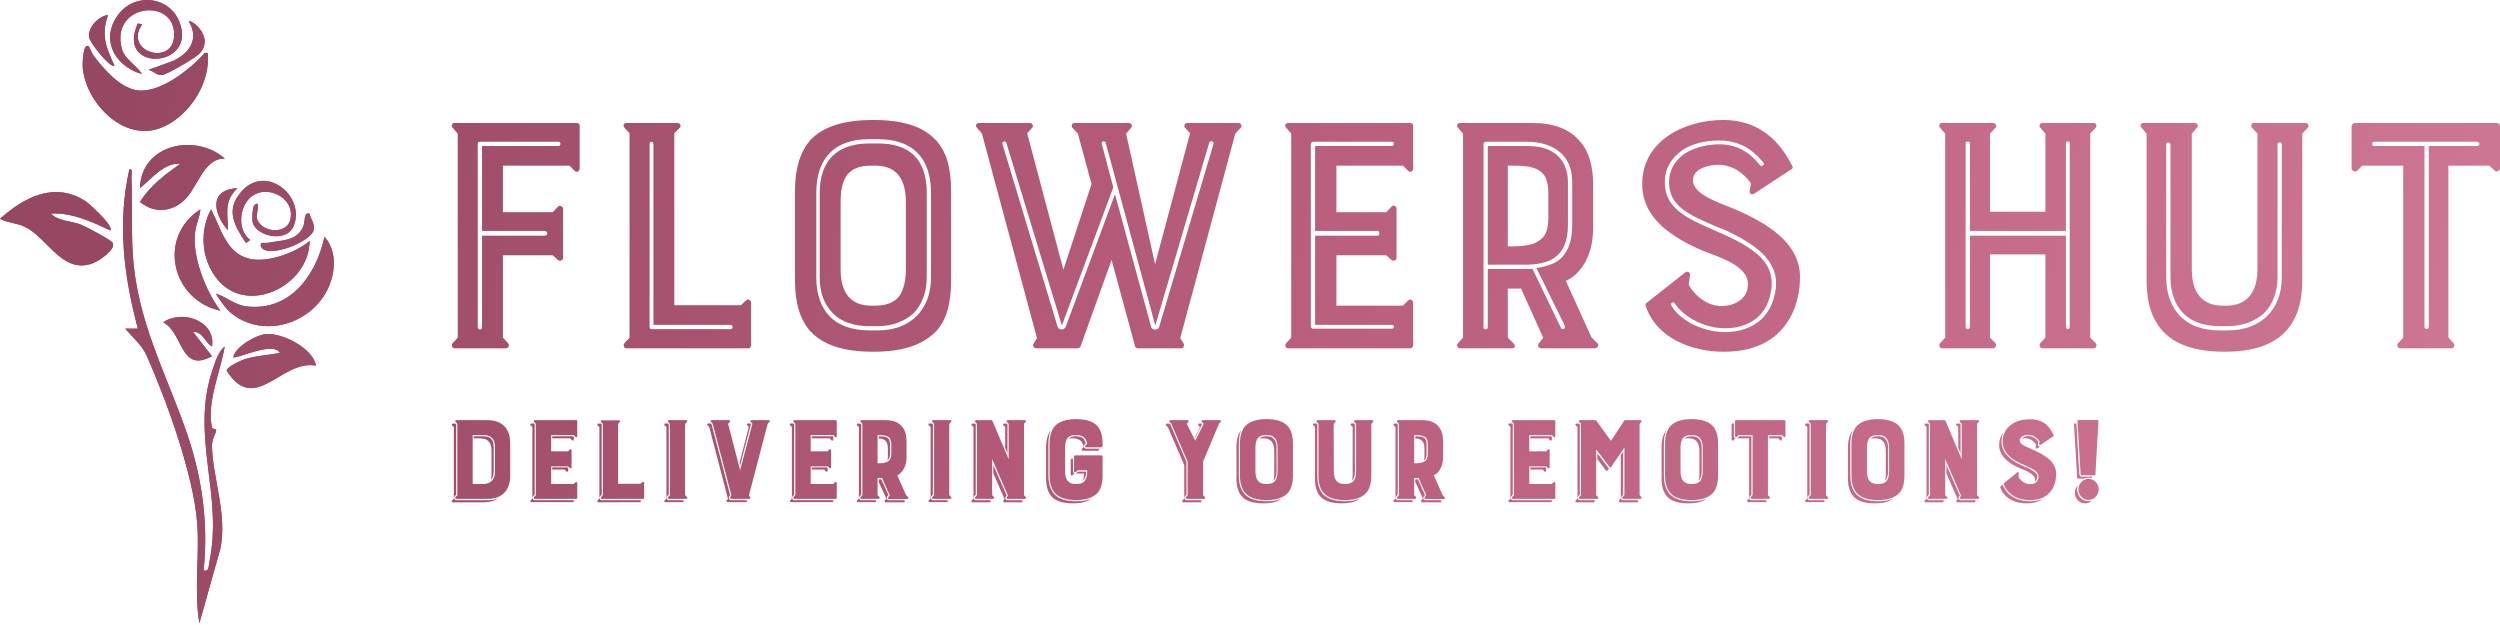 <svg xmlns="http://www.w3.org/2000/svg" fill="none" viewBox="0 0 512 128" height="128" width="512">
<path fill="url(#paint0_linear_388_492)" d="M28.229 4.792C23.555 14.989 40.623 14.023 36.691 4.359C34.671 -0.595 27.976 -1.534 24.524 2.617C20.311 7.67 23.31 13.563 29.09 15.169C27.976 13.383 25.512 12.11 24.95 9.999C22.585 1.11 34.843 -0.487 35.613 6.299C36.483 13.96 25.004 10.883 29.09 5.017L28.22 4.792H28.229ZM22.141 3.059C20.166 3.33 18.028 5.532 18.237 7.562C18.363 8.807 22.757 14.186 23.446 13.437C21.706 9.701 20.646 7.183 22.141 3.059ZM30.404 14.303C31.672 14.565 31.962 15.548 33.339 15.323C34.39 15.151 40.016 11.831 40.795 11.036C44.093 7.625 39.164 3.908 38.657 4.368C40.867 7.995 38.802 10.937 35.341 12.525L30.404 14.303ZM18.228 9.547C16.986 8.474 16.896 13.112 16.932 13.644C17.412 20.71 24.832 28.75 32.333 26.395C38.005 24.608 42.761 17.831 42.58 11.93C42.561 11.28 42.869 10.657 41.918 10.838C38.992 14.204 32.46 19.383 27.776 18.436C24.325 17.741 21.217 14.068 19.188 11.406C18.78 10.865 18.309 9.611 18.237 9.538L18.228 9.547ZM46.031 32.477C40.115 27.243 28.882 29.472 28.664 38.541C31.047 36.637 33.574 33.262 36.908 33.56C33.819 35.744 30.675 38.108 28.673 41.356C31.744 43.928 35.64 43.36 38.222 40.499C40.532 37.937 41.991 32.315 46.031 32.486V32.477ZM41.692 116.841C42.688 107.42 41.447 98.089 38.421 89.165C34.852 78.625 29.905 69.394 27.912 58.096C26.562 50.453 27.224 43.748 26.916 36.15C26.898 35.626 27.242 34.544 26.49 34.643C23.998 45.733 25.348 56.462 28.229 67.3H25.62C27.151 69.078 29.072 70.648 30.041 72.85C34.136 82.126 39.608 97.124 40.378 107.122C40.895 113.836 39.699 120.974 40.822 127.66L45.152 112.293C46.548 105.363 43.576 97.846 43.413 91.511C43.368 89.751 44.192 88.93 44.283 88.055C44.301 87.874 43.504 87.911 43.422 87.568C42.226 82.623 45.207 75.855 46.022 70.982C44.727 71.929 44.056 74.14 43.549 75.647C38.892 89.382 45.796 101.257 42.851 115.208C42.697 115.948 42.833 117.139 41.683 116.841H41.692ZM52.119 41.997C51.721 42.367 51.557 44.876 51.766 45.58C52.617 48.467 58.696 49.749 60.137 46.311C62.655 40.319 54.583 33.479 49.501 39.173C46.104 42.99 47.979 46.157 50.389 49.767L51.249 49.135C48.831 47.33 48.957 43.414 50.633 41.149C53.56 37.206 60.409 39.994 59.512 44.786C58.832 48.377 52.898 47.583 52.563 44.325C52.527 43.973 53.442 40.752 52.137 41.988L52.119 41.997ZM48.64 38.541C42.679 38.83 43.703 43.784 46.693 47.186C46.693 43.748 45.75 41.239 48.64 38.541ZM22.576 47.186C23.41 46.356 18.4 41.781 17.512 41.203C11.225 37.133 4.992 40.337 0 44.813C1.939 45.823 3.751 45.589 5.789 46.825C10.074 49.442 13.109 56.201 19.097 53.882C20.302 53.412 23.935 50.985 23.029 49.667C22.631 49.081 17.566 46.392 16.588 46.013C14.568 45.219 11.859 45.3 10.418 43.73C14.785 43.531 18.762 45.381 22.576 47.186ZM45.161 63.627C42.145 59.675 39.282 52.456 39.97 47.439C40.206 45.751 40.922 44.434 41.039 42.864C32.143 48.603 35.169 61.507 45.161 63.627ZM63.407 49.352C60.445 51.806 54.674 53.936 50.896 52.952C46.249 51.743 45.161 46.545 43.214 42.864C40.913 47.249 41.203 52.636 44.111 56.679C50.153 65.08 63.38 58.619 63.407 49.352ZM63.398 43.73C62.103 43.441 62.592 45.318 62.057 46.5C60.744 49.415 57.528 49.207 54.864 49.722C54.167 49.857 53.206 49.388 53.415 50.425C54.484 53.169 63.915 49.55 64.286 46.942C64.458 45.706 63.579 44.849 63.398 43.721V43.73ZM46.62 63.474C52.228 68.852 61.179 67.372 65.754 61.426C68.526 57.834 69.613 52.032 66.451 48.485C64.793 56.255 59.512 63.763 50.588 62.761C47.988 62.472 46.62 60.902 44.292 60.171C44.138 60.307 46.294 63.158 46.62 63.474ZM43.422 70.982C44.246 65.667 37.225 63.33 33.438 66.01C37.57 68.175 36.899 76.568 43.413 72.931L39.517 67.959C41.556 67.905 41.964 70.125 43.422 70.982ZM64.703 74.88C64.105 71.343 57.89 68.184 54.547 68.41C52.527 68.545 48.278 70.91 47.761 73.148C48.332 73.653 55.969 69.773 57.31 72.281C54.928 72.751 52.454 72.814 50.126 73.563C49.41 73.788 46.303 75.16 46.43 75.954C52.282 85.05 57.591 73.581 64.694 74.88H64.703Z"></path>
<path fill="url(#paint1_linear_388_492)" d="M41.692 116.841C42.842 117.139 42.707 115.947 42.861 115.208C45.796 101.257 38.893 89.381 43.559 75.647C44.075 74.14 44.745 71.92 46.032 70.981C45.225 75.854 42.236 82.622 43.432 87.567C43.513 87.901 44.31 87.865 44.292 88.055C44.202 88.93 43.377 89.751 43.423 91.511C43.586 97.846 46.557 105.362 45.162 112.293L40.832 127.66C39.699 120.974 40.904 113.836 40.388 107.122C39.618 97.133 34.146 82.126 30.051 72.849C29.081 70.656 27.152 69.086 25.63 67.308H28.239C25.358 56.471 24.017 45.742 26.5 34.651C27.261 34.552 26.907 35.635 26.925 36.158C27.233 43.747 26.572 50.452 27.922 58.104C29.915 69.411 34.861 78.643 38.431 89.173C41.457 98.098 42.689 107.438 41.701 116.85L41.692 116.841Z"></path>
<path fill="url(#paint2_linear_388_492)" d="M18.226 9.547C18.308 9.62 18.77 10.874 19.178 11.415C21.207 14.077 24.314 17.75 27.766 18.445C32.459 19.392 38.982 14.222 41.908 10.847C42.859 10.666 42.551 11.28 42.569 11.939C42.75 17.84 37.994 24.617 32.323 26.404C24.831 28.759 17.411 20.719 16.922 13.653C16.886 13.121 16.976 8.483 18.217 9.556L18.226 9.547Z"></path>
<path fill="url(#paint3_linear_388_492)" d="M22.576 47.186C18.762 45.381 14.785 43.531 10.418 43.73C11.859 45.3 14.568 45.219 16.588 46.013C17.557 46.392 22.631 49.09 23.029 49.667C23.935 50.994 20.311 53.412 19.097 53.882C13.109 56.201 10.065 49.433 5.789 46.825C3.76 45.589 1.948 45.814 0 44.813C4.992 40.337 11.225 37.133 17.512 41.203C18.4 41.781 23.401 46.365 22.576 47.186Z"></path>
<path fill="url(#paint4_linear_388_492)" d="M63.407 49.352C63.38 58.619 50.153 65.08 44.111 56.679C41.203 52.636 40.913 47.249 43.214 42.864C45.152 46.536 46.249 51.734 50.896 52.952C54.674 53.936 60.454 51.806 63.407 49.352Z"></path>
<path fill="url(#paint5_linear_388_492)" d="M46.03 32.477C41.989 32.314 40.531 37.927 38.221 40.49C35.639 43.359 31.734 43.919 28.672 41.347C30.674 38.098 33.818 35.734 36.907 33.55C33.573 33.243 31.046 36.627 28.663 38.532C28.89 29.472 40.114 27.243 46.03 32.468V32.477Z"></path>
<path fill="url(#paint6_linear_388_492)" d="M46.62 63.474C46.294 63.158 44.138 60.307 44.292 60.171C46.62 60.902 47.988 62.472 50.588 62.761C59.512 63.763 64.793 56.255 66.451 48.485C69.622 52.032 68.526 57.834 65.754 61.426C61.17 67.372 52.228 68.852 46.62 63.474Z"></path>
<path fill="url(#paint7_linear_388_492)" d="M64.703 74.88C57.6 73.581 52.291 85.041 46.439 75.954C46.312 75.16 49.419 73.797 50.135 73.563C52.463 72.814 54.946 72.751 57.319 72.281C55.978 69.773 48.341 73.653 47.771 73.148C48.278 70.901 52.536 68.546 54.556 68.41C57.89 68.185 64.114 71.343 64.712 74.88L64.703 74.88Z"></path>
<path fill="url(#paint8_linear_388_492)" d="M45.161 63.627C35.169 61.507 32.143 48.603 41.039 42.864C40.922 44.434 40.206 45.751 39.97 47.439C39.273 52.456 42.145 59.675 45.161 63.627Z"></path>
<path fill="url(#paint9_linear_388_492)" d="M28.229 4.792L29.099 5.017C25.013 10.892 36.482 13.96 35.622 6.299C34.852 -0.487 22.594 1.11 24.959 9.999C25.52 12.11 27.985 13.392 29.099 15.169C23.31 13.563 20.32 7.67 24.533 2.617C27.994 -1.534 34.679 -0.595 36.7 4.359C40.632 14.023 23.564 14.989 28.238 4.792H28.229Z"></path>
<path fill="url(#paint10_linear_388_492)" d="M52.119 41.997C53.424 40.761 52.508 43.974 52.544 44.334C52.87 47.592 58.813 48.386 59.493 44.795C60.399 40.012 53.541 37.215 50.615 41.158C48.939 43.414 48.821 47.339 51.231 49.144L50.37 49.776C47.969 46.166 46.085 42.99 49.482 39.182C54.565 33.479 62.637 40.328 60.118 46.32C58.678 49.758 52.599 48.476 51.747 45.589C51.539 44.885 51.702 42.376 52.1 42.006L52.119 41.997Z"></path>
<path fill="url(#paint11_linear_388_492)" d="M43.422 70.982C41.964 70.125 41.556 67.905 39.517 67.959L43.413 72.931C36.899 76.568 37.57 68.175 33.438 66.01C37.225 63.339 44.246 65.667 43.422 70.982Z"></path>
<path fill="url(#paint12_linear_388_492)" d="M30.404 14.303L35.341 12.525C38.802 10.928 40.867 7.986 38.657 4.368C39.164 3.908 44.093 7.625 40.795 11.036C40.025 11.839 34.39 15.151 33.339 15.323C31.962 15.548 31.672 14.565 30.404 14.303Z"></path>
<path fill="url(#paint13_linear_388_492)" d="M22.14 3.059C20.645 7.183 21.706 9.7 23.445 13.436C22.765 14.176 18.363 8.798 18.236 7.562C18.027 5.54 20.165 3.329 22.14 3.059Z"></path>
<path fill="url(#paint14_linear_388_492)" d="M63.398 43.73C63.579 44.858 64.458 45.706 64.286 46.952C63.923 49.55 54.483 53.178 53.414 50.435C53.206 49.397 54.166 49.866 54.864 49.731C57.518 49.217 60.743 49.424 62.057 46.509C62.592 45.327 62.102 43.441 63.398 43.739L63.398 43.73Z"></path>
<path fill="url(#paint15_linear_388_492)" d="M48.639 38.541C45.74 41.239 46.682 43.748 46.691 47.186C43.711 43.784 42.687 38.821 48.639 38.541Z"></path>
<path fill="url(#paint16_linear_388_492)" d="M97.847 67.053C97.847 67.577 98.72 67.665 98.72 67.053V48.26H111.559C112.258 48.26 112.258 47.299 111.559 47.299H98.72V29.905H114.354C114.878 29.905 114.966 29.031 114.354 29.031H98.283C98.109 29.031 97.847 29.118 97.847 29.38V67.053ZM103 69.151L104.048 70.287C104.397 70.636 104.223 71.336 103.524 71.336H93.13C92.606 71.336 92.344 70.724 92.693 70.287L93.741 69.151V27.37L92.693 26.146C92.344 25.797 92.519 25.185 93.13 25.185H118.11C118.46 25.185 118.722 25.447 118.722 25.709V34.45C118.722 34.974 118.198 35.499 117.673 34.974L116.625 33.925H103V43.453H113.219L114.267 42.317C114.529 41.967 115.315 42.229 115.315 42.754V52.805C115.315 53.33 114.616 53.592 114.267 53.242L113.219 52.281H103V69.151Z"></path>
<path fill="url(#paint17_linear_388_492)" d="M133.036 29.468V67.053C133.036 67.228 133.211 67.402 133.473 67.402H149.632C150.156 67.402 150.156 66.528 149.632 66.528H133.822V29.468C133.822 28.943 133.036 28.856 133.036 29.468ZM151.728 62.508L152.863 61.459C153.125 61.197 153.824 61.371 153.824 61.983V70.724C153.824 70.986 153.649 71.336 153.3 71.336H128.32C127.796 71.336 127.534 70.724 127.883 70.287L128.931 69.151V27.282L127.883 26.146C127.534 25.709 127.708 25.185 128.32 25.185H138.714C139.325 25.185 139.587 25.797 139.238 26.146L138.102 27.282V62.508H151.728Z"></path>
<path fill="url(#paint18_linear_388_492)" d="M167.178 39.52V56.826C167.178 60.148 168.052 62.857 169.973 64.868C171.807 66.703 174.602 67.665 178.009 67.665H179.843C186.394 67.665 190.674 63.469 190.674 56.826V39.52C190.674 32.352 186.918 28.506 179.843 28.506H178.009C170.934 28.506 167.178 32.352 167.178 39.52ZM178.009 66.791C174.777 66.791 172.331 65.916 170.585 64.168C168.838 62.42 167.877 59.973 167.877 56.826V39.52C167.877 32.877 171.458 29.38 178.009 29.38H179.843C186.481 29.38 189.8 32.789 189.8 39.52V56.826C189.8 59.798 188.839 62.42 187.005 64.256C185.171 65.829 182.725 66.791 179.843 66.791H178.009ZM178.882 72.035C172.681 72.035 168.576 70.636 165.955 67.84C163.946 65.567 162.811 62.245 162.811 57.438V38.995C162.811 34.362 163.946 31.041 165.955 28.681C168.663 25.884 172.768 24.573 178.882 24.573C184.909 24.573 189.101 25.884 191.722 28.768C193.818 31.041 194.779 34.362 194.779 38.995V57.438C194.779 62.245 193.818 65.567 191.722 67.84C189.014 70.636 184.909 72.035 178.882 72.035ZM185.52 41.355C185.52 35.149 182.201 33.925 179.232 33.925H178.358C176.087 33.925 174.515 34.537 173.467 35.848C172.506 37.247 172.157 38.995 172.157 41.355V55.165C172.157 61.284 175.476 62.595 178.358 62.595H179.232C181.502 62.595 183.162 61.983 184.21 60.585C185.084 59.274 185.52 57.438 185.52 55.165V41.355Z"></path>
<path fill="url(#paint19_linear_388_492)" d="M228.004 38.383L217.523 66.528H217.435L206.081 29.206C205.993 28.768 205.12 28.943 205.295 29.468L216.562 66.791C216.824 67.752 218.047 67.665 218.309 66.791L228.353 39.782L235.69 66.703C235.778 67.752 237.35 67.752 237.437 66.791L248.53 29.468C248.704 28.943 247.831 28.681 247.656 29.206L236.651 66.528H236.564L226.432 29.206C226.344 28.768 225.471 28.856 225.646 29.468L228.004 38.383ZM241.717 69.238L242.416 70.374C242.59 70.724 242.416 71.336 241.979 71.336H233.07C232.721 71.336 232.459 71.073 232.459 70.899L227.655 53.242L221.279 70.986C221.191 71.161 220.929 71.336 220.754 71.336H212.282C211.671 71.336 211.409 70.811 211.671 70.374L212.37 69.238L201.102 27.37L200.054 26.146C199.705 25.797 199.879 25.185 200.491 25.185H210.885C211.409 25.185 211.758 25.797 211.409 26.146L210.361 27.282L217.785 55.253L223.549 37.684L220.754 27.37L219.619 26.146C219.357 25.797 219.532 25.185 220.056 25.185H231.148C231.76 25.185 232.022 25.797 231.672 26.146L230.624 27.37L236.564 54.117L243.726 27.282L242.678 26.146C242.416 25.884 242.59 25.185 243.114 25.185H253.683C254.12 25.185 254.469 25.797 254.12 26.146L252.984 27.37L241.717 69.238Z"></path>
<path fill="url(#paint20_linear_388_492)" d="M268.458 29.555V66.791C268.458 67.228 268.72 67.315 268.982 67.315H285.053C285.664 67.315 285.577 66.528 285.053 66.528H269.331V48.26H282.171C282.607 48.26 282.607 47.299 282.171 47.299H269.331V29.905H285.053C285.577 29.905 285.664 29.031 285.053 29.031H268.982C268.72 29.031 268.458 29.206 268.458 29.555ZM288.809 71.336H263.828C263.304 71.336 263.042 70.724 263.392 70.287L264.44 69.151V27.37L263.392 26.146C263.042 25.797 263.217 25.185 263.828 25.185H288.809C289.158 25.185 289.42 25.447 289.42 25.709V34.45C289.42 34.974 288.896 35.499 288.372 34.974L287.324 33.925H273.698V43.453H283.917L284.966 42.317C285.228 41.967 286.014 42.054 286.014 42.754V52.805C286.014 53.33 285.315 53.592 284.966 53.242L283.917 52.281H273.698V62.595H287.324L288.372 61.546C288.809 61.109 289.42 61.459 289.42 62.071V70.724C289.42 70.986 289.158 71.336 288.809 71.336Z"></path>
<path fill="url(#paint21_linear_388_492)" d="M304.696 67.053V55.078H313.867L319.719 67.228C319.893 67.577 320.68 67.402 320.505 66.791L314.653 54.903C316.4 54.641 317.797 54.204 318.933 53.505C321.029 52.019 321.99 49.571 321.99 46.075V37.334C321.99 29.642 315.002 29.031 312.819 29.031H304.259C304.084 29.031 303.822 29.206 303.822 29.468V67.053C303.822 67.577 304.696 67.577 304.696 67.053ZM321.116 46.075C321.116 53.242 316.574 54.204 312.207 54.204H304.696V29.905H312.819C320.33 29.905 321.116 35.062 321.116 37.334V46.075ZM299.63 27.37L298.582 26.146C298.232 25.797 298.407 25.185 299.018 25.185H313.779C318.147 25.185 321.466 26.409 323.562 28.943C325.396 30.954 326.27 34.013 326.27 37.771V46.599C326.27 49.047 325.833 51.319 324.959 53.068C323.999 55.078 322.601 56.651 320.68 57.525L325.92 69.063L327.143 70.287C327.58 70.549 327.23 71.336 326.619 71.336H315.614C315.177 71.336 314.74 70.811 315.177 70.287L316.05 69.151L311.508 59.099H308.801V69.151L309.936 70.287C310.548 70.899 310.198 71.336 309.587 71.336H299.018C298.494 71.336 298.232 70.724 298.582 70.287L299.63 69.151V27.37ZM308.801 50.445H309.936C312.731 50.445 314.391 50.008 315.526 49.047C316.662 48.173 317.098 46.774 317.098 44.414V39.869C317.098 37.422 316.662 35.936 315.526 35.149C314.478 34.275 312.819 33.925 309.936 33.925H308.801V50.445Z"></path>
<path fill="url(#paint22_linear_388_492)" d="M342.264 62.508C342.962 63.906 344.535 65.217 346.369 66.266C347.854 67.053 350.387 68.014 353.356 68.014C355.103 68.014 357.549 67.665 359.732 66.179C361.916 64.693 363.226 62.333 363.663 59.186C364.449 53.155 358.946 49.834 353.706 47.299L351.347 46.337C345.845 43.977 341.827 42.229 341.827 37.334C341.827 34.275 343.661 32.352 345.146 31.391C346.98 30.254 349.513 29.555 352.133 29.555C356.937 29.555 359.296 32.44 360.518 33.925C360.955 34.1 361.479 33.751 361.13 33.314C359.907 31.828 357.287 28.768 352.133 28.768C349.338 28.768 346.631 29.38 344.622 30.691C342.264 32.352 340.953 34.537 340.953 37.334C340.953 42.666 345.408 44.677 350.998 47.124L353.356 48.173C360.693 51.494 363.313 54.554 362.789 59.099C361.829 66.441 355.889 67.228 353.356 67.228C348.028 67.228 344.098 63.993 342.962 62.071C342.613 61.721 342.089 62.071 342.264 62.508ZM340.866 46.774C337.809 44.152 336.324 41.18 336.324 37.684C336.324 28.943 344.797 24.573 352.92 24.573C359.383 24.573 364.012 27.894 367.069 34.013C367.244 34.275 367.157 34.537 366.807 34.712L359.208 39.694C358.772 39.957 358.247 39.694 358.335 39.083L358.597 37.509C357.025 35.411 354.841 33.751 351.871 33.751C350.299 33.751 346.718 34.362 346.718 36.897C346.718 40.044 352.745 41.705 355.715 43.016C361.392 45.551 368.641 49.484 368.641 56.739C368.641 58.837 368.292 62.857 365.846 66.266C363.139 70.112 358.859 72.035 353.007 72.035C346.543 72.035 339.207 69.325 337.023 62.595C336.936 62.333 337.023 62.158 337.285 61.983L345.146 55.777C345.495 55.515 346.194 55.602 346.107 56.389L345.845 58.312C347.068 60.585 349.688 62.682 352.57 62.682C354.928 62.682 357.985 61.459 357.985 58.137C357.985 54.903 353.356 53.068 350.474 52.019C347.155 50.795 343.748 49.134 340.866 46.774Z"></path>
<path fill="url(#paint23_linear_388_492)" d="M402.568 66.965C402.568 67.577 403.442 67.49 403.442 66.965V48.26H423.094V66.965C423.094 67.49 423.88 67.577 423.88 66.965V29.38C423.88 28.856 423.094 28.768 423.094 29.38V47.299H403.442V29.38C403.442 28.856 402.568 28.856 402.568 29.38V66.965ZM398.376 69.151V27.37L397.328 26.146C396.978 25.797 397.153 25.185 397.764 25.185H408.158C408.682 25.185 409.032 25.797 408.682 26.146L407.547 27.37V43.365H418.901V27.37L417.853 26.146C417.504 25.797 417.766 25.185 418.29 25.185H428.771C429.208 25.185 429.557 25.709 429.208 26.146L428.072 27.37V69.151L429.208 70.287C429.557 70.636 429.295 71.336 428.771 71.336H418.29C417.853 71.336 417.504 70.724 417.853 70.287L418.901 69.151V52.106H407.547V69.151L408.682 70.287C408.944 70.549 408.77 71.336 408.158 71.336H397.764C397.24 71.336 396.978 70.724 397.328 70.287L398.376 69.151Z"></path>
<path fill="url(#paint24_linear_388_492)" d="M443.639 29.642V56.826C443.639 60.148 444.688 62.857 446.522 64.78C448.443 66.703 451.151 67.665 454.557 67.665H456.304C462.942 67.665 467.309 63.469 467.309 56.826V29.642C467.309 29.031 466.436 28.943 466.436 29.642V56.826C466.436 59.798 465.475 62.42 463.554 64.256C461.719 65.829 459.274 66.791 456.304 66.791H454.557C451.413 66.791 448.88 65.916 447.133 64.168C445.474 62.42 444.513 59.973 444.513 56.826V29.642C444.513 29.031 443.639 29.031 443.639 29.642ZM439.622 27.37L438.573 26.146C438.224 25.709 438.399 25.185 439.01 25.185H449.404C450.103 25.185 450.278 25.797 449.928 26.146L448.88 27.37V55.165C448.88 61.284 452.286 62.595 455.169 62.595H456.042C460.322 62.595 462.331 59.623 462.331 55.165V27.37L461.195 26.146C460.933 25.884 461.021 25.185 461.632 25.185H472.201C472.637 25.185 472.987 25.797 472.637 26.146L471.502 27.37V57.438C471.502 67.49 465.999 72.035 455.605 72.035C445.736 72.035 439.622 68.102 439.622 57.438V27.37Z"></path>
<path fill="url(#paint25_linear_388_492)" d="M486.146 29.031C485.71 29.031 485.71 29.905 486.146 29.905C486.583 29.905 491.474 29.905 496.54 29.905V66.965C496.54 67.49 497.414 67.49 497.414 66.965V29.905C501.082 29.905 504.925 29.905 507.283 29.905C507.982 29.905 507.895 29.031 507.283 29.031H486.146ZM483.788 33.925L482.74 34.974C482.391 35.324 481.604 34.974 481.604 34.45V25.884C481.604 25.534 481.954 25.185 482.303 25.185H511.301C511.738 25.185 512 25.447 512 25.884V34.45C512 34.974 511.301 35.324 510.952 34.974L509.816 33.925H501.431V69.151L502.48 70.287C502.829 70.636 502.654 71.336 502.043 71.336H491.562C491.038 71.336 490.776 70.636 491.125 70.287L492.173 69.151V33.925H483.788Z"></path>
<path fill="url(#paint26_linear_388_492)" d="M93.662 86.813L93.306 86.386C93.266 86.365 93.237 86.335 93.217 86.294C93.217 86.233 93.227 86.192 93.247 86.172C93.286 86.091 93.356 86.05 93.454 86.05H99.801C101.403 86.05 102.609 86.508 103.42 87.424C104.132 88.218 104.488 89.368 104.488 90.874V97.347C104.488 98.935 104.082 100.126 103.272 100.92C102.481 101.754 101.324 102.172 99.801 102.172H93.454C93.356 102.172 93.286 102.131 93.247 102.049C93.207 101.968 93.227 101.887 93.306 101.805L93.662 101.408V86.813ZM98.941 89.103H96.806V99.118H98.941C99.732 99.118 100.335 98.894 100.75 98.447C101.166 98.019 101.373 97.408 101.373 96.615V91.607C101.373 90.732 101.176 90.101 100.78 89.714C100.404 89.307 99.791 89.103 98.941 89.103ZM92.95 87.454L92.594 87.119C92.515 87.037 92.495 86.956 92.535 86.874C92.575 86.793 92.644 86.752 92.743 86.752H93.247L93.425 86.905V101.317L93.128 101.622C92.99 101.826 92.96 101.999 93.039 102.141C93.098 102.345 93.237 102.446 93.454 102.446H99.801C100.75 102.446 101.512 102.304 102.085 102.019C101.294 102.589 100.296 102.874 99.09 102.874H92.743C92.624 102.874 92.555 102.833 92.535 102.752C92.515 102.63 92.535 102.548 92.594 102.507L92.95 102.11V87.454ZM100.068 90.386C99.712 89.978 99.1 89.775 98.23 89.775H97.013V89.347H98.941C99.712 89.347 100.266 89.52 100.602 89.867C100.938 90.233 101.106 90.813 101.106 91.607V96.615C101.106 97.327 100.919 97.887 100.543 98.294L100.513 98.355C100.612 97.989 100.662 97.642 100.662 97.317V92.279C100.662 91.424 100.464 90.793 100.068 90.386Z"></path>
<path fill="url(#paint27_linear_388_492)" d="M118.012 102.172H109.529C109.45 102.172 109.381 102.131 109.322 102.049C109.262 101.948 109.282 101.866 109.381 101.805L109.737 101.408V86.813L109.381 86.386C109.322 86.365 109.292 86.325 109.292 86.264C109.292 86.203 109.312 86.152 109.351 86.111C109.411 86.07 109.47 86.05 109.529 86.05H118.012C118.15 86.05 118.219 86.111 118.219 86.233V89.286C118.219 89.388 118.18 89.47 118.101 89.531C118.022 89.571 117.943 89.551 117.864 89.47L117.508 89.103H112.881V92.431H116.351L116.707 92.034C116.944 91.994 117.063 92.045 117.063 92.187V95.698C117.063 95.902 116.944 95.953 116.707 95.851L116.351 95.515H112.881V99.118H117.508L117.864 98.752C117.903 98.67 117.972 98.66 118.071 98.721C118.17 98.762 118.219 98.833 118.219 98.935V101.958C118.219 102.1 118.15 102.172 118.012 102.172ZM109.025 102.11V87.454L108.669 87.088C108.59 87.027 108.57 86.956 108.61 86.874C108.649 86.772 108.719 86.722 108.818 86.722H109.322L109.5 86.905V101.317L109.203 101.622C109.045 101.785 109.015 101.958 109.114 102.141C109.193 102.345 109.332 102.446 109.529 102.446H117.508V102.63C117.508 102.772 117.438 102.843 117.3 102.843H108.818C108.738 102.843 108.679 102.803 108.64 102.721C108.6 102.64 108.61 102.558 108.669 102.477L109.025 102.11ZM113.088 89.347H117.389L117.508 89.5V90.019C117.508 90.243 117.379 90.294 117.122 90.172L116.796 89.775H113.088V89.347ZM113.088 95.729H116.232L116.351 95.851V96.37C116.351 96.472 116.301 96.553 116.203 96.615C116.124 96.655 116.054 96.635 115.995 96.553L115.609 96.156H113.088V95.729Z"></path>
<path fill="url(#paint28_linear_388_492)" d="M131.83 98.66C131.889 98.721 131.919 98.803 131.919 98.904V101.958C131.919 102.1 131.859 102.172 131.741 102.172H123.258C123.159 102.172 123.09 102.131 123.051 102.049C123.011 101.948 123.031 101.866 123.11 101.805L123.466 101.408V86.813L123.11 86.416C123.031 86.355 123.011 86.284 123.051 86.203C123.09 86.121 123.159 86.08 123.258 86.08H126.788C126.887 86.08 126.956 86.121 126.995 86.203C127.035 86.284 127.025 86.355 126.966 86.416L126.58 86.813V99.088H131.207L131.592 98.721C131.612 98.681 131.662 98.66 131.741 98.66H131.83ZM122.398 102.507L122.754 102.11V87.485L122.398 87.119C122.319 87.058 122.299 86.976 122.339 86.874C122.378 86.793 122.438 86.752 122.517 86.752H123.051L123.229 86.905V101.317L122.932 101.622C122.774 101.785 122.744 101.958 122.843 102.141C122.902 102.345 123.041 102.446 123.258 102.446H131.237V102.63C131.237 102.772 131.167 102.843 131.029 102.843L122.517 102.874C122.418 102.874 122.359 102.823 122.339 102.721C122.299 102.619 122.319 102.548 122.398 102.507Z"></path>
<path fill="url(#paint29_linear_388_492)" d="M136.839 101.805L137.195 101.408V86.813L136.839 86.386C136.799 86.365 136.77 86.335 136.75 86.294C136.75 86.233 136.76 86.192 136.779 86.172C136.819 86.091 136.888 86.05 136.987 86.05H140.517C140.675 86.05 140.754 86.111 140.754 86.233C140.754 86.335 140.734 86.386 140.694 86.386L140.309 86.813V101.408L140.694 101.805C140.754 101.866 140.764 101.948 140.724 102.049C140.685 102.131 140.615 102.172 140.517 102.172H136.987C136.888 102.172 136.819 102.131 136.779 102.049C136.74 101.948 136.76 101.866 136.839 101.805ZM136.097 102.477L136.483 102.11V87.454L136.097 87.119C136.038 87.037 136.028 86.956 136.068 86.874C136.107 86.772 136.167 86.722 136.246 86.722H136.779L136.957 86.905V101.317L136.631 101.622C136.513 101.785 136.493 101.958 136.572 102.141C136.631 102.345 136.77 102.446 136.987 102.446H139.923L139.983 102.477C140.022 102.579 140.022 102.66 139.983 102.721C139.983 102.803 139.933 102.843 139.834 102.843H136.246C136.147 102.843 136.087 102.803 136.068 102.721C136.048 102.64 136.058 102.558 136.097 102.477Z"></path>
<path fill="url(#paint30_linear_388_492)" d="M145.971 86.813L145.615 86.386C145.575 86.365 145.546 86.335 145.526 86.294C145.526 86.233 145.536 86.192 145.556 86.172C145.595 86.091 145.664 86.05 145.763 86.05H149.293C149.451 86.05 149.53 86.111 149.53 86.233C149.53 86.335 149.51 86.386 149.471 86.386L149.115 86.783L151.576 96.309L154.097 86.783L153.741 86.386C153.662 86.345 153.643 86.274 153.682 86.172C153.761 86.091 153.821 86.05 153.86 86.05H157.419C157.538 86.05 157.617 86.091 157.656 86.172C157.656 86.294 157.637 86.365 157.597 86.386L157.212 86.813L153.386 101.439L153.623 101.836C153.682 101.897 153.692 101.968 153.652 102.049C153.573 102.131 153.504 102.172 153.445 102.172H149.737C149.639 102.172 149.569 102.131 149.53 102.049V101.836L149.797 101.439L145.971 86.813ZM145.259 87.485L144.903 87.088C144.824 87.027 144.804 86.945 144.844 86.844C144.883 86.762 144.943 86.722 145.022 86.722H145.556L145.734 86.905L149.53 101.408L149.322 101.714C149.263 101.856 149.253 102.019 149.293 102.202C149.411 102.365 149.56 102.446 149.737 102.446H152.852L152.911 102.538C152.951 102.558 152.97 102.589 152.97 102.63C152.97 102.691 152.951 102.731 152.911 102.752C152.891 102.813 152.832 102.843 152.733 102.843H149.026C148.907 102.843 148.838 102.813 148.818 102.752C148.779 102.731 148.759 102.691 148.759 102.63C148.759 102.589 148.779 102.558 148.818 102.538L149.085 102.141L145.259 87.485ZM153.801 86.844L151.576 95.332L151.458 94.813L153.356 87.454L153.03 87.088C152.951 87.027 152.931 86.945 152.97 86.844C153.049 86.762 153.119 86.722 153.178 86.722H153.682L153.801 86.844Z"></path>
<path fill="url(#paint31_linear_388_492)" d="M171.161 102.172H162.678C162.599 102.172 162.53 102.131 162.47 102.049C162.411 101.948 162.431 101.866 162.53 101.805L162.886 101.408V86.813L162.53 86.386C162.47 86.365 162.441 86.325 162.441 86.264C162.441 86.203 162.461 86.152 162.5 86.111C162.559 86.07 162.619 86.05 162.678 86.05H171.161C171.299 86.05 171.368 86.111 171.368 86.233V89.286C171.368 89.388 171.329 89.47 171.25 89.531C171.17 89.571 171.091 89.551 171.012 89.47L170.656 89.103H166.03V92.431H169.5L169.856 92.034C170.093 91.994 170.212 92.045 170.212 92.187V95.698C170.212 95.902 170.093 95.953 169.856 95.851L169.5 95.515H166.03V99.118H170.656L171.012 98.752C171.052 98.67 171.121 98.66 171.22 98.721C171.319 98.762 171.368 98.833 171.368 98.935V101.958C171.368 102.1 171.299 102.172 171.161 102.172ZM162.174 102.11V87.454L161.818 87.088C161.739 87.027 161.719 86.956 161.759 86.874C161.798 86.772 161.867 86.722 161.966 86.722H162.47L162.648 86.905V101.317L162.352 101.622C162.194 101.785 162.164 101.958 162.263 102.141C162.342 102.345 162.48 102.446 162.678 102.446H170.656V102.63C170.656 102.772 170.587 102.843 170.449 102.843H161.966C161.887 102.843 161.828 102.803 161.788 102.721C161.749 102.64 161.759 102.558 161.818 102.477L162.174 102.11ZM166.237 89.347H170.538L170.656 89.5V90.019C170.656 90.243 170.528 90.294 170.271 90.172L169.945 89.775H166.237V89.347ZM166.237 95.729H169.381L169.5 95.851V96.37C169.5 96.472 169.45 96.553 169.351 96.615C169.272 96.655 169.203 96.635 169.144 96.553L168.758 96.156H166.237V95.729Z"></path>
<path fill="url(#paint32_linear_388_492)" d="M176.615 86.813L176.259 86.386C176.18 86.345 176.16 86.284 176.199 86.203C176.239 86.101 176.308 86.05 176.407 86.05H181.419C182.922 86.05 184.029 86.487 184.741 87.363C185.354 88.055 185.661 89.083 185.661 90.447V93.531C185.661 94.426 185.512 95.179 185.216 95.79C184.86 96.543 184.375 97.062 183.762 97.347L185.572 101.408L185.987 101.836C186.066 101.876 186.076 101.948 186.017 102.049C185.977 102.151 185.908 102.202 185.809 102.202H182.072C181.993 102.202 181.924 102.161 181.864 102.08C181.825 101.999 181.844 101.917 181.924 101.836L182.22 101.439L180.648 97.897H179.729V101.408L180.114 101.805C180.174 101.846 180.184 101.917 180.144 102.019C180.104 102.121 180.035 102.172 179.936 102.172H176.407C176.308 102.172 176.239 102.131 176.199 102.049C176.16 101.948 176.18 101.866 176.259 101.805L176.615 101.408V86.813ZM179.729 94.874H180.114C181.004 94.874 181.637 94.711 182.013 94.385C182.368 94.1 182.546 93.561 182.546 92.767V91.18C182.546 90.325 182.368 89.775 182.013 89.531C181.676 89.246 181.044 89.103 180.114 89.103H179.729V94.874ZM179.403 102.477C179.442 102.538 179.442 102.609 179.403 102.691C179.383 102.792 179.333 102.843 179.254 102.843H175.666C175.586 102.843 175.527 102.792 175.488 102.691C175.468 102.609 175.488 102.538 175.547 102.477L175.903 102.11V87.485L175.547 87.119C175.488 87.058 175.468 86.986 175.488 86.905C175.507 86.803 175.567 86.752 175.666 86.752H176.199L176.377 86.905V101.317L176.081 101.622C175.923 101.785 175.893 101.958 175.992 102.141C176.051 102.345 176.189 102.446 176.407 102.446H179.343L179.403 102.477ZM181.627 102.141C181.686 102.345 181.835 102.446 182.072 102.446H185.216L185.245 102.507C185.324 102.568 185.344 102.64 185.305 102.721C185.265 102.823 185.196 102.874 185.097 102.874H181.36C181.281 102.874 181.212 102.823 181.152 102.721C181.113 102.64 181.123 102.568 181.182 102.507L181.538 102.141L179.966 98.721V98.172H180.5L181.953 101.378L181.716 101.652C181.597 101.836 181.568 101.999 181.627 102.141ZM181.835 91.882C181.835 91.067 181.657 90.518 181.301 90.233C181.024 89.968 180.579 89.826 179.966 89.805V89.347H180.114C180.965 89.347 181.548 89.48 181.864 89.744C182.141 89.948 182.279 90.426 182.279 91.18V92.767C182.279 93.459 182.141 93.948 181.864 94.233L181.746 94.263C181.805 94.04 181.835 93.775 181.835 93.469V91.882Z"></path>
<path fill="url(#paint33_linear_388_492)" d="M190.943 101.805L191.299 101.408V86.813L190.943 86.386C190.904 86.365 190.874 86.335 190.854 86.294C190.854 86.233 190.864 86.192 190.884 86.172C190.924 86.091 190.993 86.05 191.092 86.05H194.621C194.779 86.05 194.858 86.111 194.858 86.233C194.858 86.335 194.839 86.386 194.799 86.386L194.414 86.813V101.408L194.799 101.805C194.858 101.866 194.868 101.948 194.829 102.049C194.789 102.131 194.72 102.172 194.621 102.172H191.092C190.993 102.172 190.924 102.131 190.884 102.049C190.845 101.948 190.864 101.866 190.943 101.805ZM190.202 102.477L190.587 102.11V87.454L190.202 87.119C190.143 87.037 190.133 86.956 190.172 86.874C190.212 86.772 190.271 86.722 190.35 86.722H190.884L191.062 86.905V101.317L190.736 101.622C190.617 101.785 190.597 101.958 190.676 102.141C190.736 102.345 190.874 102.446 191.092 102.446H194.028L194.087 102.477C194.127 102.579 194.127 102.66 194.087 102.721C194.087 102.803 194.038 102.843 193.939 102.843H190.35C190.251 102.843 190.192 102.803 190.172 102.721C190.152 102.64 190.162 102.558 190.202 102.477Z"></path>
<path fill="url(#paint34_linear_388_492)" d="M200.075 101.408V86.813L199.719 86.386C199.64 86.345 199.621 86.284 199.66 86.203C199.7 86.101 199.769 86.05 199.868 86.05H203.041C203.101 86.05 203.17 86.091 203.249 86.172L206.571 94.05V86.813L206.215 86.386C206.155 86.325 206.146 86.253 206.185 86.172C206.225 86.091 206.284 86.05 206.363 86.05H209.922C210.021 86.05 210.09 86.091 210.13 86.172C210.169 86.253 210.15 86.325 210.07 86.386L209.715 86.813V101.408L210.07 101.805C210.15 101.846 210.169 101.917 210.13 102.019C210.09 102.121 210.021 102.172 209.922 102.172H206.363C206.284 102.172 206.225 102.131 206.185 102.049C206.146 101.948 206.155 101.866 206.215 101.805L206.452 101.53L203.19 94.019V101.408L203.575 101.805C203.634 101.846 203.644 101.917 203.605 102.019C203.565 102.121 203.496 102.172 203.397 102.172H199.868C199.769 102.172 199.7 102.131 199.66 102.049C199.621 101.948 199.64 101.866 199.719 101.805L200.075 101.408ZM199.364 102.11V87.454L199.008 87.119C198.948 87.058 198.929 86.986 198.948 86.905C198.968 86.803 199.027 86.752 199.126 86.752H199.66L199.838 86.905V101.317L199.541 101.622C199.383 101.785 199.354 101.958 199.453 102.141C199.512 102.345 199.65 102.446 199.868 102.446H202.804L202.863 102.507C202.903 102.548 202.903 102.619 202.863 102.721C202.844 102.823 202.794 102.874 202.715 102.874H199.126C199.047 102.874 198.988 102.823 198.948 102.721C198.929 102.64 198.948 102.568 199.008 102.507L199.364 102.11ZM209.299 102.446L209.359 102.507C209.418 102.568 209.428 102.64 209.388 102.721C209.369 102.823 209.309 102.874 209.21 102.874H205.651C205.572 102.874 205.513 102.823 205.473 102.721C205.434 102.64 205.444 102.568 205.503 102.507L205.74 102.233L203.427 96.92V95.24L206.185 101.5L206.037 101.622C205.898 101.805 205.859 101.978 205.918 102.141C206.017 102.345 206.165 102.446 206.363 102.446H209.299ZM206.333 86.905V92.828L205.859 91.729V87.454L205.503 87.119C205.365 86.874 205.414 86.752 205.651 86.752H206.185L206.333 86.905Z"></path>
<path fill="url(#paint35_linear_388_492)" d="M225.808 90.874V91.393C225.808 91.536 225.729 91.607 225.57 91.607H222.456C222.318 91.607 222.249 91.556 222.249 91.454C222.209 91.393 222.219 91.322 222.278 91.241L222.664 90.874C222.545 90.345 222.357 89.948 222.1 89.683C221.744 89.297 221.22 89.103 220.528 89.103H220.232C219.461 89.103 218.907 89.337 218.571 89.805C218.274 90.213 218.126 90.844 218.126 91.699V96.523C218.126 98.253 218.828 99.118 220.232 99.118H220.528C221.319 99.118 221.883 98.884 222.219 98.416C222.515 97.948 222.664 97.317 222.664 96.523V96.309H220.736L220.35 96.675C220.331 96.696 220.291 96.706 220.232 96.706H220.143C220.024 96.686 219.965 96.625 219.965 96.523V93.469C219.965 93.327 220.054 93.256 220.232 93.256H225.57C225.729 93.256 225.808 93.327 225.808 93.469V97.317C225.808 98.966 225.462 100.177 224.77 100.95C223.86 101.927 222.407 102.416 220.41 102.416C218.373 102.416 216.91 101.927 216.02 100.95C215.308 100.116 214.952 98.904 214.952 97.317V90.874C214.952 89.327 215.308 88.126 216.02 87.271C216.93 86.314 218.393 85.836 220.41 85.836C222.446 85.836 223.9 86.314 224.77 87.271C225.462 88.065 225.808 89.266 225.808 90.874ZM223.465 102.141C222.654 102.772 221.398 103.088 219.698 103.088C217.622 103.088 216.168 102.609 215.338 101.652C214.606 100.818 214.241 99.607 214.241 98.019V91.607C214.241 90.101 214.567 88.93 215.219 88.096C214.883 88.849 214.715 89.775 214.715 90.874V97.317C214.715 99.006 215.101 100.278 215.872 101.133C216.742 102.151 218.254 102.66 220.41 102.66C221.695 102.66 222.713 102.487 223.465 102.141ZM222.011 91.576C222.11 91.78 222.258 91.882 222.456 91.882H225.066V92.065C225.066 92.228 225.007 92.309 224.888 92.309H221.715C221.596 92.309 221.537 92.258 221.537 92.157C221.497 92.075 221.507 92.004 221.566 91.943L221.952 91.546C221.833 91.057 221.645 90.65 221.388 90.325C220.934 89.958 220.42 89.775 219.846 89.775H219.52C219.223 89.775 219.006 89.795 218.867 89.836C219.223 89.51 219.678 89.347 220.232 89.347H220.528C221.082 89.347 221.547 89.51 221.922 89.836C222.1 90.101 222.249 90.426 222.367 90.813L222.1 91.057C221.982 91.22 221.952 91.393 222.011 91.576ZM219.757 96.523C219.757 96.706 219.846 96.849 220.024 96.95V96.981H219.994L219.639 97.347C219.599 97.388 219.55 97.408 219.49 97.408C219.451 97.408 219.421 97.398 219.401 97.378C219.322 97.357 219.283 97.307 219.283 97.225V94.202C219.283 94.04 219.352 93.958 219.49 93.958H219.757V96.523ZM222.011 98.233L221.804 98.447C221.922 98.1 221.982 97.693 221.982 97.225V96.981H220.35C220.41 96.981 220.459 96.93 220.499 96.828L220.825 96.584H222.456C222.417 97.317 222.268 97.866 222.011 98.233Z"></path>
<path fill="url(#paint36_linear_388_492)" d="M239.901 86.813L239.545 86.386C239.466 86.345 239.446 86.284 239.486 86.203C239.525 86.101 239.594 86.05 239.693 86.05H243.223C243.321 86.05 243.391 86.091 243.43 86.172C243.47 86.253 243.46 86.325 243.401 86.386L243.045 86.783L244.794 90.263L246.515 86.783L246.129 86.386C246.109 86.345 246.099 86.304 246.099 86.264C246.099 86.203 246.109 86.152 246.129 86.111C246.169 86.07 246.218 86.05 246.277 86.05H249.866C249.945 86.05 250.005 86.091 250.044 86.172C250.084 86.253 250.074 86.325 250.014 86.386L249.629 86.813L246.396 94.538V101.408L246.752 101.805C246.792 101.866 246.801 101.948 246.782 102.049C246.762 102.131 246.703 102.172 246.604 102.172H243.045C242.946 102.172 242.877 102.131 242.837 102.049C242.797 101.968 242.817 101.887 242.896 101.805L243.223 101.408V94.538L239.901 86.813ZM242.629 102.141C242.689 102.345 242.827 102.446 243.045 102.446H245.981C246.06 102.528 246.08 102.619 246.04 102.721C246.02 102.823 245.971 102.874 245.892 102.874H242.333C242.234 102.874 242.165 102.823 242.125 102.721C242.086 102.64 242.105 102.568 242.184 102.507L242.54 102.11V95.271L239.189 87.485L238.833 87.119C238.774 87.058 238.754 86.986 238.774 86.905C238.793 86.803 238.853 86.752 238.952 86.752H239.486L239.693 86.935L242.985 94.599V101.317L242.689 101.622C242.57 101.805 242.55 101.978 242.629 102.141ZM246.188 86.813L244.794 89.683L244.735 89.592L245.773 87.454L245.447 87.119C245.368 87.017 245.358 86.935 245.417 86.874C245.457 86.793 245.506 86.752 245.566 86.752H246.099L246.188 86.813Z"></path>
<path fill="url(#paint37_linear_388_492)" d="M259.395 102.416C257.358 102.416 255.895 101.927 255.006 100.95C254.294 100.116 253.938 98.904 253.938 97.317V90.874C253.938 89.327 254.294 88.126 255.006 87.271C255.915 86.314 257.378 85.836 259.395 85.836C261.432 85.836 262.885 86.325 263.755 87.302C264.447 88.075 264.793 89.266 264.793 90.874V97.317C264.793 98.966 264.447 100.177 263.755 100.95C262.845 101.927 261.392 102.416 259.395 102.416ZM261.649 91.699C261.649 89.968 260.937 89.103 259.514 89.103H259.217C258.466 89.103 257.912 89.327 257.556 89.775C257.26 90.223 257.111 90.864 257.111 91.699V96.523C257.111 98.253 257.813 99.118 259.217 99.118H259.514C260.305 99.118 260.868 98.884 261.204 98.416C261.501 97.948 261.649 97.317 261.649 96.523V91.699ZM258.683 103.088C256.607 103.088 255.154 102.609 254.323 101.652C253.592 100.818 253.226 99.607 253.226 98.019V91.607C253.226 90.101 253.552 88.93 254.205 88.096C253.869 88.849 253.701 89.775 253.701 90.874V97.317C253.701 99.006 254.086 100.278 254.857 101.133C255.727 102.151 257.24 102.66 259.395 102.66C260.601 102.66 261.62 102.487 262.45 102.141C261.639 102.772 260.384 103.088 258.683 103.088ZM258.832 89.775H258.505C258.209 89.775 257.991 89.795 257.853 89.836C258.209 89.51 258.663 89.347 259.217 89.347H259.514C260.048 89.347 260.473 89.49 260.789 89.775C261.224 90.182 261.442 90.823 261.442 91.699V96.523C261.442 97.256 261.293 97.826 260.997 98.233L260.789 98.447C260.908 98.1 260.967 97.683 260.967 97.195V92.401C260.967 90.65 260.255 89.775 258.832 89.775Z"></path>
<path fill="url(#paint38_linear_388_492)" d="M270.023 86.813L269.667 86.386C269.588 86.325 269.568 86.253 269.608 86.172C269.648 86.091 269.717 86.05 269.816 86.05H273.345C273.543 86.05 273.602 86.162 273.523 86.386L273.137 86.813L273.167 96.523C273.167 98.253 273.879 99.118 275.303 99.118H275.599C276.35 99.118 276.914 98.884 277.29 98.416C277.586 97.948 277.735 97.317 277.735 96.523V86.813L277.349 86.386C277.25 86.162 277.3 86.05 277.497 86.05H281.086C281.165 86.05 281.215 86.091 281.234 86.172C281.274 86.233 281.274 86.304 281.234 86.386L280.849 86.813V97.317C280.849 98.986 280.493 100.197 279.781 100.95C278.931 101.927 277.487 102.416 275.451 102.416C273.414 102.416 271.961 101.927 271.091 100.95C270.379 100.197 270.023 98.986 270.023 97.317V86.813ZM269.311 87.454L268.955 87.088C268.896 87.027 268.876 86.956 268.896 86.874C268.936 86.772 268.995 86.722 269.074 86.722H269.608L269.786 86.905V97.317C269.786 99.027 270.152 100.299 270.883 101.133C271.793 102.151 273.315 102.66 275.451 102.66C276.657 102.66 277.675 102.487 278.506 102.141C277.695 102.772 276.439 103.088 274.739 103.088C272.702 103.088 271.239 102.599 270.349 101.622C269.657 100.828 269.311 99.627 269.311 98.019V87.454ZM277.082 98.233C277.003 98.355 276.934 98.426 276.874 98.447C276.973 98.1 277.023 97.693 277.023 97.225V87.454L276.637 87.088C276.598 87.027 276.588 86.956 276.608 86.874C276.647 86.772 276.706 86.722 276.785 86.722H277.319L277.468 86.905V94.874C277.468 94.935 277.478 94.976 277.497 94.996V96.523C277.497 97.276 277.359 97.846 277.082 98.233Z"></path>
<path fill="url(#paint39_linear_388_492)" d="M286.504 86.813L286.148 86.386C286.069 86.345 286.049 86.284 286.088 86.203C286.128 86.101 286.197 86.05 286.296 86.05H291.308C292.811 86.05 293.918 86.487 294.63 87.363C295.243 88.055 295.55 89.083 295.55 90.447V93.531C295.55 94.426 295.401 95.179 295.105 95.79C294.749 96.543 294.264 97.062 293.652 97.347L295.461 101.408L295.876 101.836C295.955 101.876 295.965 101.948 295.906 102.049C295.866 102.151 295.797 102.202 295.698 102.202H291.961C291.882 102.202 291.813 102.161 291.753 102.08C291.714 101.999 291.734 101.917 291.813 101.836L292.109 101.439L290.537 97.897H289.618V101.408L290.003 101.805C290.063 101.846 290.073 101.917 290.033 102.019C289.994 102.121 289.924 102.172 289.825 102.172H286.296C286.197 102.172 286.128 102.131 286.088 102.049C286.049 101.948 286.069 101.866 286.148 101.805L286.504 101.408V86.813ZM289.618 94.874H290.003C290.893 94.874 291.526 94.711 291.902 94.385C292.258 94.1 292.435 93.561 292.435 92.767V91.18C292.435 90.325 292.258 89.775 291.902 89.531C291.565 89.246 290.933 89.103 290.003 89.103H289.618V94.874ZM289.292 102.477C289.331 102.538 289.331 102.609 289.292 102.691C289.272 102.792 289.222 102.843 289.143 102.843H285.555C285.475 102.843 285.416 102.792 285.377 102.691C285.357 102.609 285.377 102.538 285.436 102.477L285.792 102.11V87.485L285.436 87.119C285.377 87.058 285.357 86.986 285.377 86.905C285.396 86.803 285.456 86.752 285.555 86.752H286.088L286.266 86.905V101.317L285.97 101.622C285.812 101.785 285.782 101.958 285.881 102.141C285.94 102.345 286.079 102.446 286.296 102.446H289.232L289.292 102.477ZM291.516 102.141C291.575 102.345 291.724 102.446 291.961 102.446H295.105L295.134 102.507C295.214 102.568 295.233 102.64 295.194 102.721C295.154 102.823 295.085 102.874 294.986 102.874H291.249C291.17 102.874 291.101 102.823 291.041 102.721C291.002 102.64 291.012 102.568 291.071 102.507L291.427 102.141L289.855 98.721V98.172H290.389L291.842 101.378L291.605 101.652C291.486 101.836 291.457 101.999 291.516 102.141ZM291.724 91.882C291.724 91.067 291.546 90.518 291.19 90.233C290.913 89.968 290.468 89.826 289.855 89.805V89.347H290.003C290.854 89.347 291.437 89.48 291.753 89.744C292.03 89.948 292.169 90.426 292.169 91.18V92.767C292.169 93.459 292.03 93.948 291.753 94.233L291.635 94.263C291.694 94.04 291.724 93.775 291.724 93.469V91.882Z"></path>
<path fill="url(#paint40_linear_388_492)" d="M318.326 102.172H309.844C309.765 102.172 309.695 102.131 309.636 102.049C309.577 101.948 309.597 101.866 309.695 101.805L310.051 101.408V86.813L309.695 86.386C309.636 86.365 309.606 86.325 309.606 86.264C309.606 86.203 309.626 86.152 309.666 86.111C309.725 86.07 309.784 86.05 309.844 86.05H318.326C318.465 86.05 318.534 86.111 318.534 86.233V89.286C318.534 89.388 318.494 89.47 318.415 89.531C318.336 89.571 318.257 89.551 318.178 89.47L317.822 89.103H313.195V92.431H316.665L317.021 92.034C317.258 91.994 317.377 92.045 317.377 92.187V95.698C317.377 95.902 317.258 95.953 317.021 95.851L316.665 95.515H313.195V99.118H317.822L318.178 98.752C318.217 98.67 318.287 98.66 318.386 98.721C318.484 98.762 318.534 98.833 318.534 98.935V101.958C318.534 102.1 318.465 102.172 318.326 102.172ZM309.34 102.11V87.454L308.984 87.088C308.905 87.027 308.885 86.956 308.924 86.874C308.964 86.772 309.033 86.722 309.132 86.722H309.636L309.814 86.905V101.317L309.517 101.622C309.359 101.785 309.33 101.958 309.428 102.141C309.508 102.345 309.646 102.446 309.844 102.446H317.822V102.63C317.822 102.772 317.753 102.843 317.614 102.843H309.132C309.053 102.843 308.994 102.803 308.954 102.721C308.914 102.64 308.924 102.558 308.984 102.477L309.34 102.11ZM313.403 89.347H317.703L317.822 89.5V90.019C317.822 90.243 317.693 90.294 317.436 90.172L317.11 89.775H313.403V89.347ZM313.403 95.729H316.547L316.665 95.851V96.37C316.665 96.472 316.616 96.553 316.517 96.615C316.438 96.655 316.369 96.635 316.309 96.553L315.924 96.156H313.403V95.729Z"></path>
<path fill="url(#paint41_linear_388_492)" d="M323.424 101.805L323.78 101.408V86.813L323.424 86.386C323.385 86.365 323.355 86.335 323.335 86.294C323.335 86.233 323.345 86.192 323.365 86.172C323.405 86.091 323.474 86.05 323.573 86.05H326.776C326.835 86.05 326.885 86.08 326.924 86.141L329.92 90.294L332.648 86.141C332.668 86.08 332.717 86.05 332.797 86.05H336C336.059 86.05 336.128 86.091 336.207 86.172C336.207 86.294 336.188 86.365 336.148 86.386L335.792 86.813V101.408L336.148 101.805C336.188 101.846 336.207 101.927 336.207 102.049C336.128 102.131 336.059 102.172 336 102.172H332.441C332.381 102.172 332.312 102.131 332.233 102.049C332.213 101.968 332.233 101.887 332.292 101.805L332.678 101.408V91.668L330.335 95.088L329.949 95.637C329.91 95.719 329.86 95.76 329.801 95.76C329.722 95.76 329.663 95.719 329.623 95.637L329.593 95.576L326.894 92.065V101.408L327.28 101.805C327.339 101.866 327.349 101.948 327.31 102.049C327.27 102.131 327.201 102.172 327.102 102.172H323.573C323.474 102.172 323.405 102.131 323.365 102.049C323.325 101.948 323.345 101.866 323.424 101.805ZM322.712 102.507L323.068 102.11V87.454L322.712 87.119C322.633 87.037 322.614 86.956 322.653 86.874C322.693 86.793 322.752 86.752 322.831 86.752H323.365L323.543 86.905V101.317L323.246 101.622C323.088 101.785 323.059 101.958 323.157 102.141C323.217 102.345 323.355 102.446 323.573 102.446H326.509L326.568 102.507C326.608 102.589 326.608 102.66 326.568 102.721C326.568 102.823 326.519 102.874 326.42 102.874H322.831C322.732 102.874 322.673 102.823 322.653 102.721C322.614 102.619 322.633 102.548 322.712 102.507ZM332.025 102.141C332.124 102.345 332.263 102.446 332.441 102.446H335.407L335.466 102.507C335.505 102.589 335.515 102.66 335.496 102.721C335.476 102.823 335.407 102.874 335.288 102.874H331.729C331.63 102.874 331.571 102.823 331.551 102.721C331.531 102.64 331.551 102.568 331.61 102.507L331.936 102.11V93.195L332.411 92.492V101.317L332.144 101.622C331.986 101.785 331.946 101.958 332.025 102.141ZM329.386 95.79C329.445 95.851 329.495 95.892 329.534 95.912L329.267 96.309C329.208 96.391 329.148 96.431 329.089 96.431C329.01 96.431 328.941 96.391 328.882 96.309H328.852L327.132 94.019V92.828L329.356 95.76L329.386 95.79Z"></path>
<path fill="url(#paint42_linear_388_492)" d="M346.461 102.416C344.424 102.416 342.961 101.927 342.071 100.95C341.359 100.116 341.003 98.904 341.003 97.317V90.874C341.003 89.327 341.359 88.126 342.071 87.271C342.981 86.314 344.444 85.836 346.461 85.836C348.497 85.836 349.95 86.325 350.82 87.302C351.513 88.075 351.859 89.266 351.859 90.874V97.317C351.859 98.966 351.513 100.177 350.82 100.95C349.911 101.927 348.458 102.416 346.461 102.416ZM348.715 91.699C348.715 89.968 348.003 89.103 346.579 89.103H346.283C345.531 89.103 344.978 89.327 344.622 89.775C344.325 90.223 344.177 90.864 344.177 91.699V96.523C344.177 98.253 344.879 99.118 346.283 99.118H346.579C347.37 99.118 347.934 98.884 348.27 98.416C348.566 97.948 348.715 97.317 348.715 96.523V91.699ZM345.749 103.088C343.673 103.088 342.219 102.609 341.389 101.652C340.657 100.818 340.292 99.607 340.292 98.019V91.607C340.292 90.101 340.618 88.93 341.27 88.096C340.934 88.849 340.766 89.775 340.766 90.874V97.317C340.766 99.006 341.152 100.278 341.923 101.133C342.793 102.151 344.305 102.66 346.461 102.66C347.667 102.66 348.685 102.487 349.515 102.141C348.705 102.772 347.449 103.088 345.749 103.088ZM345.897 89.775H345.571C345.274 89.775 345.057 89.795 344.918 89.836C345.274 89.51 345.729 89.347 346.283 89.347H346.579C347.113 89.347 347.538 89.49 347.855 89.775C348.29 90.182 348.507 90.823 348.507 91.699V96.523C348.507 97.256 348.359 97.826 348.062 98.233L347.855 98.447C347.973 98.1 348.033 97.683 348.033 97.195V92.401C348.033 90.65 347.321 89.775 345.897 89.775Z"></path>
<path fill="url(#paint43_linear_388_492)" d="M355.489 89.531C355.39 89.49 355.34 89.409 355.34 89.286V86.233C355.34 86.111 355.42 86.05 355.578 86.05H365.425C365.583 86.05 365.662 86.111 365.662 86.233V89.286C365.662 89.409 365.612 89.49 365.514 89.531H365.425C365.365 89.531 365.326 89.51 365.306 89.47L364.92 89.103H362.073V101.408L362.429 101.805C362.469 101.846 362.488 101.927 362.488 102.049C362.449 102.131 362.38 102.172 362.281 102.172H358.722C358.643 102.172 358.583 102.131 358.544 102.049C358.524 101.968 358.534 101.887 358.573 101.805L358.929 101.408V89.103H356.082L355.726 89.47C355.706 89.51 355.657 89.531 355.578 89.531H355.489ZM358.306 102.141C358.366 102.345 358.504 102.446 358.722 102.446H361.658L361.717 102.477C361.796 102.558 361.816 102.64 361.776 102.721C361.757 102.803 361.687 102.843 361.569 102.843H358.01C357.911 102.843 357.852 102.803 357.832 102.721C357.812 102.66 357.822 102.579 357.861 102.477L358.217 102.08V89.775H355.726L355.785 89.744C355.825 89.704 355.855 89.673 355.874 89.653L356.201 89.347H358.692V101.317L358.395 101.622C358.257 101.805 358.227 101.978 358.306 102.141ZM354.777 90.202C354.678 90.162 354.629 90.101 354.629 90.019V86.935C354.629 86.793 354.708 86.722 354.866 86.722H355.103V89.286C355.103 89.531 355.202 89.683 355.4 89.744C355.4 89.765 355.41 89.775 355.429 89.775H355.37L355.014 90.172C354.975 90.213 354.925 90.233 354.866 90.233C354.807 90.233 354.777 90.223 354.777 90.202ZM362.34 89.347H364.802L364.92 89.47V90.019C364.92 90.121 364.881 90.182 364.802 90.202L364.742 90.233C364.723 90.233 364.673 90.213 364.594 90.172L364.179 89.775H362.34V89.347Z"></path>
<path fill="url(#paint44_linear_388_492)" d="M370.491 101.805L370.847 101.408V86.813L370.491 86.386C370.451 86.365 370.421 86.335 370.402 86.294C370.402 86.233 370.412 86.192 370.431 86.172C370.471 86.091 370.54 86.05 370.639 86.05H374.168C374.327 86.05 374.406 86.111 374.406 86.233C374.406 86.335 374.386 86.386 374.346 86.386L373.961 86.813V101.408L374.346 101.805C374.406 101.866 374.416 101.948 374.376 102.049C374.336 102.131 374.267 102.172 374.168 102.172H370.639C370.54 102.172 370.471 102.131 370.431 102.049C370.392 101.948 370.412 101.866 370.491 101.805ZM369.749 102.477L370.135 102.11V87.454L369.749 87.119C369.69 87.037 369.68 86.956 369.72 86.874C369.759 86.772 369.818 86.722 369.897 86.722H370.431L370.609 86.905V101.317L370.283 101.622C370.164 101.785 370.145 101.958 370.224 102.141C370.283 102.345 370.421 102.446 370.639 102.446H373.575L373.635 102.477C373.674 102.579 373.674 102.66 373.635 102.721C373.635 102.803 373.585 102.843 373.486 102.843H369.897C369.799 102.843 369.739 102.803 369.72 102.721C369.7 102.64 369.71 102.558 369.749 102.477Z"></path>
<path fill="url(#paint45_linear_388_492)" d="M384.635 102.416C382.598 102.416 381.135 101.927 380.245 100.95C379.534 100.116 379.178 98.904 379.178 97.317V90.874C379.178 89.327 379.534 88.126 380.245 87.271C381.155 86.314 382.618 85.836 384.635 85.836C386.672 85.836 388.125 86.325 388.995 87.302C389.687 88.075 390.033 89.266 390.033 90.874V97.317C390.033 98.966 389.687 100.177 388.995 100.95C388.085 101.927 386.632 102.416 384.635 102.416ZM386.889 91.699C386.889 89.968 386.177 89.103 384.754 89.103H384.457C383.706 89.103 383.152 89.327 382.796 89.775C382.5 90.223 382.351 90.864 382.351 91.699V96.523C382.351 98.253 383.053 99.118 384.457 99.118H384.754C385.545 99.118 386.108 98.884 386.444 98.416C386.741 97.948 386.889 97.317 386.889 96.523V91.699ZM383.923 103.088C381.847 103.088 380.394 102.609 379.563 101.652C378.832 100.818 378.466 99.607 378.466 98.019V91.607C378.466 90.101 378.792 88.93 379.445 88.096C379.109 88.849 378.94 89.775 378.94 90.874V97.317C378.94 99.006 379.326 100.278 380.097 101.133C380.967 102.151 382.48 102.66 384.635 102.66C385.841 102.66 386.859 102.487 387.69 102.141C386.879 102.772 385.624 103.088 383.923 103.088ZM384.071 89.775H383.745C383.449 89.775 383.231 89.795 383.093 89.836C383.449 89.51 383.903 89.347 384.457 89.347H384.754C385.288 89.347 385.713 89.49 386.029 89.775C386.464 90.182 386.681 90.823 386.681 91.699V96.523C386.681 97.256 386.533 97.826 386.237 98.233L386.029 98.447C386.148 98.1 386.207 97.683 386.207 97.195V92.401C386.207 90.65 385.495 89.775 384.071 89.775Z"></path>
<path fill="url(#paint46_linear_388_492)" d="M395.263 101.408V86.813L394.907 86.386C394.828 86.345 394.808 86.284 394.848 86.203C394.887 86.101 394.957 86.05 395.056 86.05H398.229C398.288 86.05 398.358 86.091 398.437 86.172L401.758 94.05V86.813L401.403 86.386C401.343 86.325 401.333 86.253 401.373 86.172C401.412 86.091 401.472 86.05 401.551 86.05H405.11C405.209 86.05 405.278 86.091 405.318 86.172C405.357 86.253 405.337 86.325 405.258 86.386L404.902 86.813V101.408L405.258 101.805C405.337 101.846 405.357 101.917 405.318 102.019C405.278 102.121 405.209 102.172 405.11 102.172H401.551C401.472 102.172 401.412 102.131 401.373 102.049C401.333 101.948 401.343 101.866 401.403 101.805L401.64 101.53L398.377 94.019V101.408L398.763 101.805C398.822 101.846 398.832 101.917 398.793 102.019C398.753 102.121 398.684 102.172 398.585 102.172H395.056C394.957 102.172 394.887 102.131 394.848 102.049C394.808 101.948 394.828 101.866 394.907 101.805L395.263 101.408ZM394.551 102.11V87.454L394.195 87.119C394.136 87.058 394.116 86.986 394.136 86.905C394.156 86.803 394.215 86.752 394.314 86.752H394.848L395.026 86.905V101.317L394.729 101.622C394.571 101.785 394.541 101.958 394.64 102.141C394.7 102.345 394.838 102.446 395.056 102.446H397.992L398.051 102.507C398.091 102.548 398.091 102.619 398.051 102.721C398.031 102.823 397.982 102.874 397.903 102.874H394.314C394.235 102.874 394.176 102.823 394.136 102.721C394.116 102.64 394.136 102.568 394.195 102.507L394.551 102.11ZM404.487 102.446L404.546 102.507C404.606 102.568 404.616 102.64 404.576 102.721C404.556 102.823 404.497 102.874 404.398 102.874H400.839C400.76 102.874 400.701 102.823 400.661 102.721C400.622 102.64 400.631 102.568 400.691 102.507L400.928 102.233L398.615 96.92V95.24L401.373 101.5L401.225 101.622C401.086 101.805 401.047 101.978 401.106 102.141C401.205 102.345 401.353 102.446 401.551 102.446H404.487ZM401.521 86.905V92.828L401.047 91.729V87.454L400.691 87.119C400.552 86.874 400.602 86.752 400.839 86.752H401.373L401.521 86.905Z"></path>
<path fill="url(#paint47_linear_388_492)" d="M411.682 93.592C410.634 92.655 410.12 91.566 410.14 90.325C410.18 88.981 410.723 87.892 411.771 87.058C412.78 86.264 414.114 85.867 415.775 85.867C417.14 85.867 418.247 86.233 419.097 86.966C419.394 87.251 419.7 87.617 420.017 88.065C420.333 88.615 420.521 88.971 420.58 89.134C420.659 89.215 420.63 89.297 420.491 89.378L417.911 91.118C417.871 91.159 417.842 91.18 417.822 91.18C417.782 91.18 417.743 91.159 417.703 91.118C417.604 91.078 417.575 91.007 417.614 90.905L417.703 90.355C417.13 89.622 416.507 89.205 415.835 89.103C415.597 89.062 415.459 89.042 415.419 89.042C414.984 89.042 414.569 89.144 414.174 89.347C413.838 89.612 413.66 89.846 413.64 90.05C413.6 90.436 413.759 90.752 414.114 90.996C414.372 91.2 415.242 91.627 416.724 92.279C418.425 93.052 419.611 93.867 420.284 94.721C420.857 95.434 421.134 96.258 421.114 97.195C421.055 98.497 420.738 99.566 420.165 100.401C419.236 101.744 417.782 102.416 415.805 102.416C414.698 102.416 413.768 102.243 413.017 101.897C412.266 101.551 411.712 101.164 411.356 100.736C410.901 100.268 410.575 99.729 410.377 99.118C410.358 99.037 410.387 98.966 410.466 98.904L413.136 96.737C413.175 96.696 413.215 96.675 413.254 96.675C413.314 96.675 413.353 96.686 413.373 96.706C413.432 96.767 413.462 96.849 413.462 96.95L413.373 97.622C413.63 98.111 413.966 98.477 414.381 98.721C414.816 99.006 415.242 99.149 415.657 99.149C416.171 99.149 416.596 99.047 416.932 98.843C417.248 98.579 417.436 98.202 417.496 97.714C417.555 97.307 417.367 96.91 416.932 96.523C416.556 96.177 415.815 95.77 414.708 95.302C413.422 94.793 412.414 94.223 411.682 93.592ZM417.258 97.683C417.199 98.111 417.031 98.426 416.754 98.63H416.724L416.784 98.416C416.843 97.989 416.645 97.581 416.191 97.195C415.677 96.767 414.945 96.38 413.996 96.034C412.691 95.505 411.692 94.915 411 94.263C409.913 93.347 409.389 92.269 409.428 91.027C409.448 90.07 409.745 89.225 410.318 88.493C410.081 89.001 409.942 89.602 409.903 90.294C409.883 91.638 410.437 92.798 411.564 93.775C412.177 94.365 413.195 94.956 414.619 95.546C415.726 96.034 416.428 96.421 416.724 96.706C417.12 97.011 417.298 97.337 417.258 97.683ZM415.064 103.088C413.976 103.088 413.057 102.915 412.305 102.568C411.712 102.345 411.149 101.958 410.615 101.408C410.16 100.92 409.844 100.39 409.666 99.82C409.626 99.719 409.656 99.637 409.755 99.576L410.14 99.24C410.397 99.892 410.733 100.452 411.149 100.92C411.722 101.469 412.305 101.866 412.898 102.11C413.768 102.477 414.737 102.66 415.805 102.66C416.774 102.66 417.634 102.507 418.385 102.202C417.555 102.792 416.448 103.088 415.064 103.088ZM417.347 90.874C417.308 91.098 417.377 91.261 417.555 91.363L417.792 91.454L417.199 91.851C417.199 91.872 417.169 91.882 417.11 91.882C417.031 91.882 416.982 91.872 416.962 91.851C416.902 91.77 416.883 91.688 416.902 91.607L416.962 91.088C416.883 90.884 416.685 90.64 416.369 90.355C416.052 90.07 415.637 89.877 415.123 89.775C415.024 89.755 414.876 89.744 414.678 89.744C414.52 89.744 414.302 89.765 414.026 89.805C414.085 89.744 414.184 89.673 414.322 89.592C414.658 89.388 415.024 89.286 415.419 89.286C415.578 89.286 415.696 89.297 415.775 89.317C416.467 89.48 417.021 89.846 417.436 90.416L417.347 90.874Z"></path>
<path fill="url(#paint48_linear_388_492)" d="M426.322 97.347C426.184 97.347 426.115 97.276 426.115 97.133L425.462 86.233C425.462 86.192 425.482 86.152 425.521 86.111C425.581 86.05 425.63 86.019 425.67 86.019H429.555C429.693 86.019 429.763 86.091 429.763 86.233L429.14 97.133C429.14 97.276 429.071 97.347 428.932 97.347H426.322ZM427.716 98.08C428.309 98.08 428.804 98.294 429.199 98.721C429.614 99.128 429.822 99.627 429.822 100.217C429.822 100.808 429.614 101.317 429.199 101.744C428.804 102.172 428.309 102.385 427.716 102.385C427.163 102.385 426.678 102.172 426.263 101.744C425.867 101.317 425.67 100.808 425.67 100.217C425.67 99.627 425.867 99.128 426.263 98.721C426.658 98.294 427.143 98.08 427.716 98.08ZM424.81 86.783C424.889 86.742 424.938 86.722 424.958 86.722H425.254L425.848 97.164C425.867 97.286 425.917 97.398 425.996 97.5C426.095 97.581 426.204 97.622 426.322 97.622H428.458L428.428 97.836C428.428 97.856 428.418 97.876 428.398 97.897C428.122 97.856 427.894 97.836 427.716 97.836C427.321 97.836 427.014 97.897 426.797 98.019H425.61C425.472 98.019 425.403 97.958 425.403 97.836L424.75 86.935C424.75 86.874 424.77 86.823 424.81 86.783ZM425.403 100.217C425.403 100.889 425.62 101.459 426.055 101.927C426.51 102.395 427.064 102.63 427.716 102.63C427.894 102.63 428.122 102.609 428.398 102.568C428.003 102.915 427.538 103.088 427.004 103.088C426.431 103.088 425.937 102.874 425.521 102.446C425.126 102.019 424.928 101.51 424.928 100.92C424.928 100.35 425.126 99.861 425.521 99.454C425.442 99.637 425.403 99.892 425.403 100.217Z"></path>
<defs>
<linearGradient gradientUnits="userSpaceOnUse" y2="114.306" x2="522.865" y1="19.692" x1="24.219" id="paint0_linear_388_492">
<stop stop-color="#964862"></stop>
<stop stop-color="#BA5F7E" offset="0.5"></stop>
<stop stop-color="#CF7996" offset="1"></stop>
</linearGradient>
<linearGradient gradientUnits="userSpaceOnUse" y2="114.306" x2="522.865" y1="19.692" x1="24.219" id="paint1_linear_388_492">
<stop stop-color="#964862"></stop>
<stop stop-color="#BA5F7E" offset="0.5"></stop>
<stop stop-color="#CF7996" offset="1"></stop>
</linearGradient>
<linearGradient gradientUnits="userSpaceOnUse" y2="114.306" x2="522.865" y1="19.692" x1="24.219" id="paint2_linear_388_492">
<stop stop-color="#964862"></stop>
<stop stop-color="#BA5F7E" offset="0.5"></stop>
<stop stop-color="#CF7996" offset="1"></stop>
</linearGradient>
<linearGradient gradientUnits="userSpaceOnUse" y2="114.306" x2="522.865" y1="19.692" x1="24.219" id="paint3_linear_388_492">
<stop stop-color="#964862"></stop>
<stop stop-color="#BA5F7E" offset="0.5"></stop>
<stop stop-color="#CF7996" offset="1"></stop>
</linearGradient>
<linearGradient gradientUnits="userSpaceOnUse" y2="114.306" x2="522.865" y1="19.692" x1="24.219" id="paint4_linear_388_492">
<stop stop-color="#964862"></stop>
<stop stop-color="#BA5F7E" offset="0.5"></stop>
<stop stop-color="#CF7996" offset="1"></stop>
</linearGradient>
<linearGradient gradientUnits="userSpaceOnUse" y2="114.306" x2="522.865" y1="19.692" x1="24.219" id="paint5_linear_388_492">
<stop stop-color="#964862"></stop>
<stop stop-color="#BA5F7E" offset="0.5"></stop>
<stop stop-color="#CF7996" offset="1"></stop>
</linearGradient>
<linearGradient gradientUnits="userSpaceOnUse" y2="114.306" x2="522.865" y1="19.692" x1="24.219" id="paint6_linear_388_492">
<stop stop-color="#964862"></stop>
<stop stop-color="#BA5F7E" offset="0.5"></stop>
<stop stop-color="#CF7996" offset="1"></stop>
</linearGradient>
<linearGradient gradientUnits="userSpaceOnUse" y2="114.306" x2="522.865" y1="19.692" x1="24.219" id="paint7_linear_388_492">
<stop stop-color="#964862"></stop>
<stop stop-color="#BA5F7E" offset="0.5"></stop>
<stop stop-color="#CF7996" offset="1"></stop>
</linearGradient>
<linearGradient gradientUnits="userSpaceOnUse" y2="114.306" x2="522.865" y1="19.692" x1="24.219" id="paint8_linear_388_492">
<stop stop-color="#964862"></stop>
<stop stop-color="#BA5F7E" offset="0.5"></stop>
<stop stop-color="#CF7996" offset="1"></stop>
</linearGradient>
<linearGradient gradientUnits="userSpaceOnUse" y2="114.306" x2="522.865" y1="19.692" x1="24.219" id="paint9_linear_388_492">
<stop stop-color="#964862"></stop>
<stop stop-color="#BA5F7E" offset="0.5"></stop>
<stop stop-color="#CF7996" offset="1"></stop>
</linearGradient>
<linearGradient gradientUnits="userSpaceOnUse" y2="114.306" x2="522.865" y1="19.692" x1="24.219" id="paint10_linear_388_492">
<stop stop-color="#964862"></stop>
<stop stop-color="#BA5F7E" offset="0.5"></stop>
<stop stop-color="#CF7996" offset="1"></stop>
</linearGradient>
<linearGradient gradientUnits="userSpaceOnUse" y2="114.306" x2="522.865" y1="19.692" x1="24.219" id="paint11_linear_388_492">
<stop stop-color="#964862"></stop>
<stop stop-color="#BA5F7E" offset="0.5"></stop>
<stop stop-color="#CF7996" offset="1"></stop>
</linearGradient>
<linearGradient gradientUnits="userSpaceOnUse" y2="114.306" x2="522.865" y1="19.692" x1="24.219" id="paint12_linear_388_492">
<stop stop-color="#964862"></stop>
<stop stop-color="#BA5F7E" offset="0.5"></stop>
<stop stop-color="#CF7996" offset="1"></stop>
</linearGradient>
<linearGradient gradientUnits="userSpaceOnUse" y2="114.306" x2="522.865" y1="19.692" x1="24.219" id="paint13_linear_388_492">
<stop stop-color="#964862"></stop>
<stop stop-color="#BA5F7E" offset="0.5"></stop>
<stop stop-color="#CF7996" offset="1"></stop>
</linearGradient>
<linearGradient gradientUnits="userSpaceOnUse" y2="114.306" x2="522.865" y1="19.692" x1="24.219" id="paint14_linear_388_492">
<stop stop-color="#964862"></stop>
<stop stop-color="#BA5F7E" offset="0.5"></stop>
<stop stop-color="#CF7996" offset="1"></stop>
</linearGradient>
<linearGradient gradientUnits="userSpaceOnUse" y2="114.306" x2="522.865" y1="19.692" x1="24.219" id="paint15_linear_388_492">
<stop stop-color="#964862"></stop>
<stop stop-color="#BA5F7E" offset="0.5"></stop>
<stop stop-color="#CF7996" offset="1"></stop>
</linearGradient>
<linearGradient gradientUnits="userSpaceOnUse" y2="114.306" x2="522.865" y1="19.692" x1="24.219" id="paint16_linear_388_492">
<stop stop-color="#964862"></stop>
<stop stop-color="#BA5F7E" offset="0.5"></stop>
<stop stop-color="#CF7996" offset="1"></stop>
</linearGradient>
<linearGradient gradientUnits="userSpaceOnUse" y2="114.306" x2="522.865" y1="19.692" x1="24.219" id="paint17_linear_388_492">
<stop stop-color="#964862"></stop>
<stop stop-color="#BA5F7E" offset="0.5"></stop>
<stop stop-color="#CF7996" offset="1"></stop>
</linearGradient>
<linearGradient gradientUnits="userSpaceOnUse" y2="114.306" x2="522.865" y1="19.692" x1="24.219" id="paint18_linear_388_492">
<stop stop-color="#964862"></stop>
<stop stop-color="#BA5F7E" offset="0.5"></stop>
<stop stop-color="#CF7996" offset="1"></stop>
</linearGradient>
<linearGradient gradientUnits="userSpaceOnUse" y2="114.306" x2="522.865" y1="19.692" x1="24.219" id="paint19_linear_388_492">
<stop stop-color="#964862"></stop>
<stop stop-color="#BA5F7E" offset="0.5"></stop>
<stop stop-color="#CF7996" offset="1"></stop>
</linearGradient>
<linearGradient gradientUnits="userSpaceOnUse" y2="114.306" x2="522.865" y1="19.692" x1="24.219" id="paint20_linear_388_492">
<stop stop-color="#964862"></stop>
<stop stop-color="#BA5F7E" offset="0.5"></stop>
<stop stop-color="#CF7996" offset="1"></stop>
</linearGradient>
<linearGradient gradientUnits="userSpaceOnUse" y2="114.306" x2="522.865" y1="19.692" x1="24.219" id="paint21_linear_388_492">
<stop stop-color="#964862"></stop>
<stop stop-color="#BA5F7E" offset="0.5"></stop>
<stop stop-color="#CF7996" offset="1"></stop>
</linearGradient>
<linearGradient gradientUnits="userSpaceOnUse" y2="114.306" x2="522.865" y1="19.692" x1="24.219" id="paint22_linear_388_492">
<stop stop-color="#964862"></stop>
<stop stop-color="#BA5F7E" offset="0.5"></stop>
<stop stop-color="#CF7996" offset="1"></stop>
</linearGradient>
<linearGradient gradientUnits="userSpaceOnUse" y2="114.306" x2="522.865" y1="19.692" x1="24.219" id="paint23_linear_388_492">
<stop stop-color="#964862"></stop>
<stop stop-color="#BA5F7E" offset="0.5"></stop>
<stop stop-color="#CF7996" offset="1"></stop>
</linearGradient>
<linearGradient gradientUnits="userSpaceOnUse" y2="114.306" x2="522.865" y1="19.692" x1="24.219" id="paint24_linear_388_492">
<stop stop-color="#964862"></stop>
<stop stop-color="#BA5F7E" offset="0.5"></stop>
<stop stop-color="#CF7996" offset="1"></stop>
</linearGradient>
<linearGradient gradientUnits="userSpaceOnUse" y2="114.306" x2="522.865" y1="19.692" x1="24.219" id="paint25_linear_388_492">
<stop stop-color="#964862"></stop>
<stop stop-color="#BA5F7E" offset="0.5"></stop>
<stop stop-color="#CF7996" offset="1"></stop>
</linearGradient>
<linearGradient gradientUnits="userSpaceOnUse" y2="114.306" x2="522.865" y1="19.692" x1="24.219" id="paint26_linear_388_492">
<stop stop-color="#964862"></stop>
<stop stop-color="#BA5F7E" offset="0.5"></stop>
<stop stop-color="#CF7996" offset="1"></stop>
</linearGradient>
<linearGradient gradientUnits="userSpaceOnUse" y2="114.306" x2="522.865" y1="19.692" x1="24.219" id="paint27_linear_388_492">
<stop stop-color="#964862"></stop>
<stop stop-color="#BA5F7E" offset="0.5"></stop>
<stop stop-color="#CF7996" offset="1"></stop>
</linearGradient>
<linearGradient gradientUnits="userSpaceOnUse" y2="114.306" x2="522.865" y1="19.692" x1="24.219" id="paint28_linear_388_492">
<stop stop-color="#964862"></stop>
<stop stop-color="#BA5F7E" offset="0.5"></stop>
<stop stop-color="#CF7996" offset="1"></stop>
</linearGradient>
<linearGradient gradientUnits="userSpaceOnUse" y2="114.306" x2="522.865" y1="19.692" x1="24.219" id="paint29_linear_388_492">
<stop stop-color="#964862"></stop>
<stop stop-color="#BA5F7E" offset="0.5"></stop>
<stop stop-color="#CF7996" offset="1"></stop>
</linearGradient>
<linearGradient gradientUnits="userSpaceOnUse" y2="114.306" x2="522.865" y1="19.692" x1="24.219" id="paint30_linear_388_492">
<stop stop-color="#964862"></stop>
<stop stop-color="#BA5F7E" offset="0.5"></stop>
<stop stop-color="#CF7996" offset="1"></stop>
</linearGradient>
<linearGradient gradientUnits="userSpaceOnUse" y2="114.306" x2="522.865" y1="19.692" x1="24.219" id="paint31_linear_388_492">
<stop stop-color="#964862"></stop>
<stop stop-color="#BA5F7E" offset="0.5"></stop>
<stop stop-color="#CF7996" offset="1"></stop>
</linearGradient>
<linearGradient gradientUnits="userSpaceOnUse" y2="114.306" x2="522.865" y1="19.692" x1="24.219" id="paint32_linear_388_492">
<stop stop-color="#964862"></stop>
<stop stop-color="#BA5F7E" offset="0.5"></stop>
<stop stop-color="#CF7996" offset="1"></stop>
</linearGradient>
<linearGradient gradientUnits="userSpaceOnUse" y2="114.306" x2="522.865" y1="19.692" x1="24.219" id="paint33_linear_388_492">
<stop stop-color="#964862"></stop>
<stop stop-color="#BA5F7E" offset="0.5"></stop>
<stop stop-color="#CF7996" offset="1"></stop>
</linearGradient>
<linearGradient gradientUnits="userSpaceOnUse" y2="114.306" x2="522.865" y1="19.692" x1="24.219" id="paint34_linear_388_492">
<stop stop-color="#964862"></stop>
<stop stop-color="#BA5F7E" offset="0.5"></stop>
<stop stop-color="#CF7996" offset="1"></stop>
</linearGradient>
<linearGradient gradientUnits="userSpaceOnUse" y2="114.306" x2="522.865" y1="19.692" x1="24.219" id="paint35_linear_388_492">
<stop stop-color="#964862"></stop>
<stop stop-color="#BA5F7E" offset="0.5"></stop>
<stop stop-color="#CF7996" offset="1"></stop>
</linearGradient>
<linearGradient gradientUnits="userSpaceOnUse" y2="114.306" x2="522.865" y1="19.692" x1="24.219" id="paint36_linear_388_492">
<stop stop-color="#964862"></stop>
<stop stop-color="#BA5F7E" offset="0.5"></stop>
<stop stop-color="#CF7996" offset="1"></stop>
</linearGradient>
<linearGradient gradientUnits="userSpaceOnUse" y2="114.306" x2="522.865" y1="19.692" x1="24.219" id="paint37_linear_388_492">
<stop stop-color="#964862"></stop>
<stop stop-color="#BA5F7E" offset="0.5"></stop>
<stop stop-color="#CF7996" offset="1"></stop>
</linearGradient>
<linearGradient gradientUnits="userSpaceOnUse" y2="114.306" x2="522.865" y1="19.692" x1="24.219" id="paint38_linear_388_492">
<stop stop-color="#964862"></stop>
<stop stop-color="#BA5F7E" offset="0.5"></stop>
<stop stop-color="#CF7996" offset="1"></stop>
</linearGradient>
<linearGradient gradientUnits="userSpaceOnUse" y2="114.306" x2="522.865" y1="19.692" x1="24.219" id="paint39_linear_388_492">
<stop stop-color="#964862"></stop>
<stop stop-color="#BA5F7E" offset="0.5"></stop>
<stop stop-color="#CF7996" offset="1"></stop>
</linearGradient>
<linearGradient gradientUnits="userSpaceOnUse" y2="114.306" x2="522.865" y1="19.692" x1="24.219" id="paint40_linear_388_492">
<stop stop-color="#964862"></stop>
<stop stop-color="#BA5F7E" offset="0.5"></stop>
<stop stop-color="#CF7996" offset="1"></stop>
</linearGradient>
<linearGradient gradientUnits="userSpaceOnUse" y2="114.306" x2="522.865" y1="19.692" x1="24.219" id="paint41_linear_388_492">
<stop stop-color="#964862"></stop>
<stop stop-color="#BA5F7E" offset="0.5"></stop>
<stop stop-color="#CF7996" offset="1"></stop>
</linearGradient>
<linearGradient gradientUnits="userSpaceOnUse" y2="114.306" x2="522.865" y1="19.692" x1="24.219" id="paint42_linear_388_492">
<stop stop-color="#964862"></stop>
<stop stop-color="#BA5F7E" offset="0.5"></stop>
<stop stop-color="#CF7996" offset="1"></stop>
</linearGradient>
<linearGradient gradientUnits="userSpaceOnUse" y2="114.306" x2="522.865" y1="19.692" x1="24.219" id="paint43_linear_388_492">
<stop stop-color="#964862"></stop>
<stop stop-color="#BA5F7E" offset="0.5"></stop>
<stop stop-color="#CF7996" offset="1"></stop>
</linearGradient>
<linearGradient gradientUnits="userSpaceOnUse" y2="114.306" x2="522.865" y1="19.692" x1="24.219" id="paint44_linear_388_492">
<stop stop-color="#964862"></stop>
<stop stop-color="#BA5F7E" offset="0.5"></stop>
<stop stop-color="#CF7996" offset="1"></stop>
</linearGradient>
<linearGradient gradientUnits="userSpaceOnUse" y2="114.306" x2="522.865" y1="19.692" x1="24.219" id="paint45_linear_388_492">
<stop stop-color="#964862"></stop>
<stop stop-color="#BA5F7E" offset="0.5"></stop>
<stop stop-color="#CF7996" offset="1"></stop>
</linearGradient>
<linearGradient gradientUnits="userSpaceOnUse" y2="114.306" x2="522.865" y1="19.692" x1="24.219" id="paint46_linear_388_492">
<stop stop-color="#964862"></stop>
<stop stop-color="#BA5F7E" offset="0.5"></stop>
<stop stop-color="#CF7996" offset="1"></stop>
</linearGradient>
<linearGradient gradientUnits="userSpaceOnUse" y2="114.306" x2="522.865" y1="19.692" x1="24.219" id="paint47_linear_388_492">
<stop stop-color="#964862"></stop>
<stop stop-color="#BA5F7E" offset="0.5"></stop>
<stop stop-color="#CF7996" offset="1"></stop>
</linearGradient>
<linearGradient gradientUnits="userSpaceOnUse" y2="114.306" x2="522.865" y1="19.692" x1="24.219" id="paint48_linear_388_492">
<stop stop-color="#964862"></stop>
<stop stop-color="#BA5F7E" offset="0.5"></stop>
<stop stop-color="#CF7996" offset="1"></stop>
</linearGradient>
</defs>
</svg>
